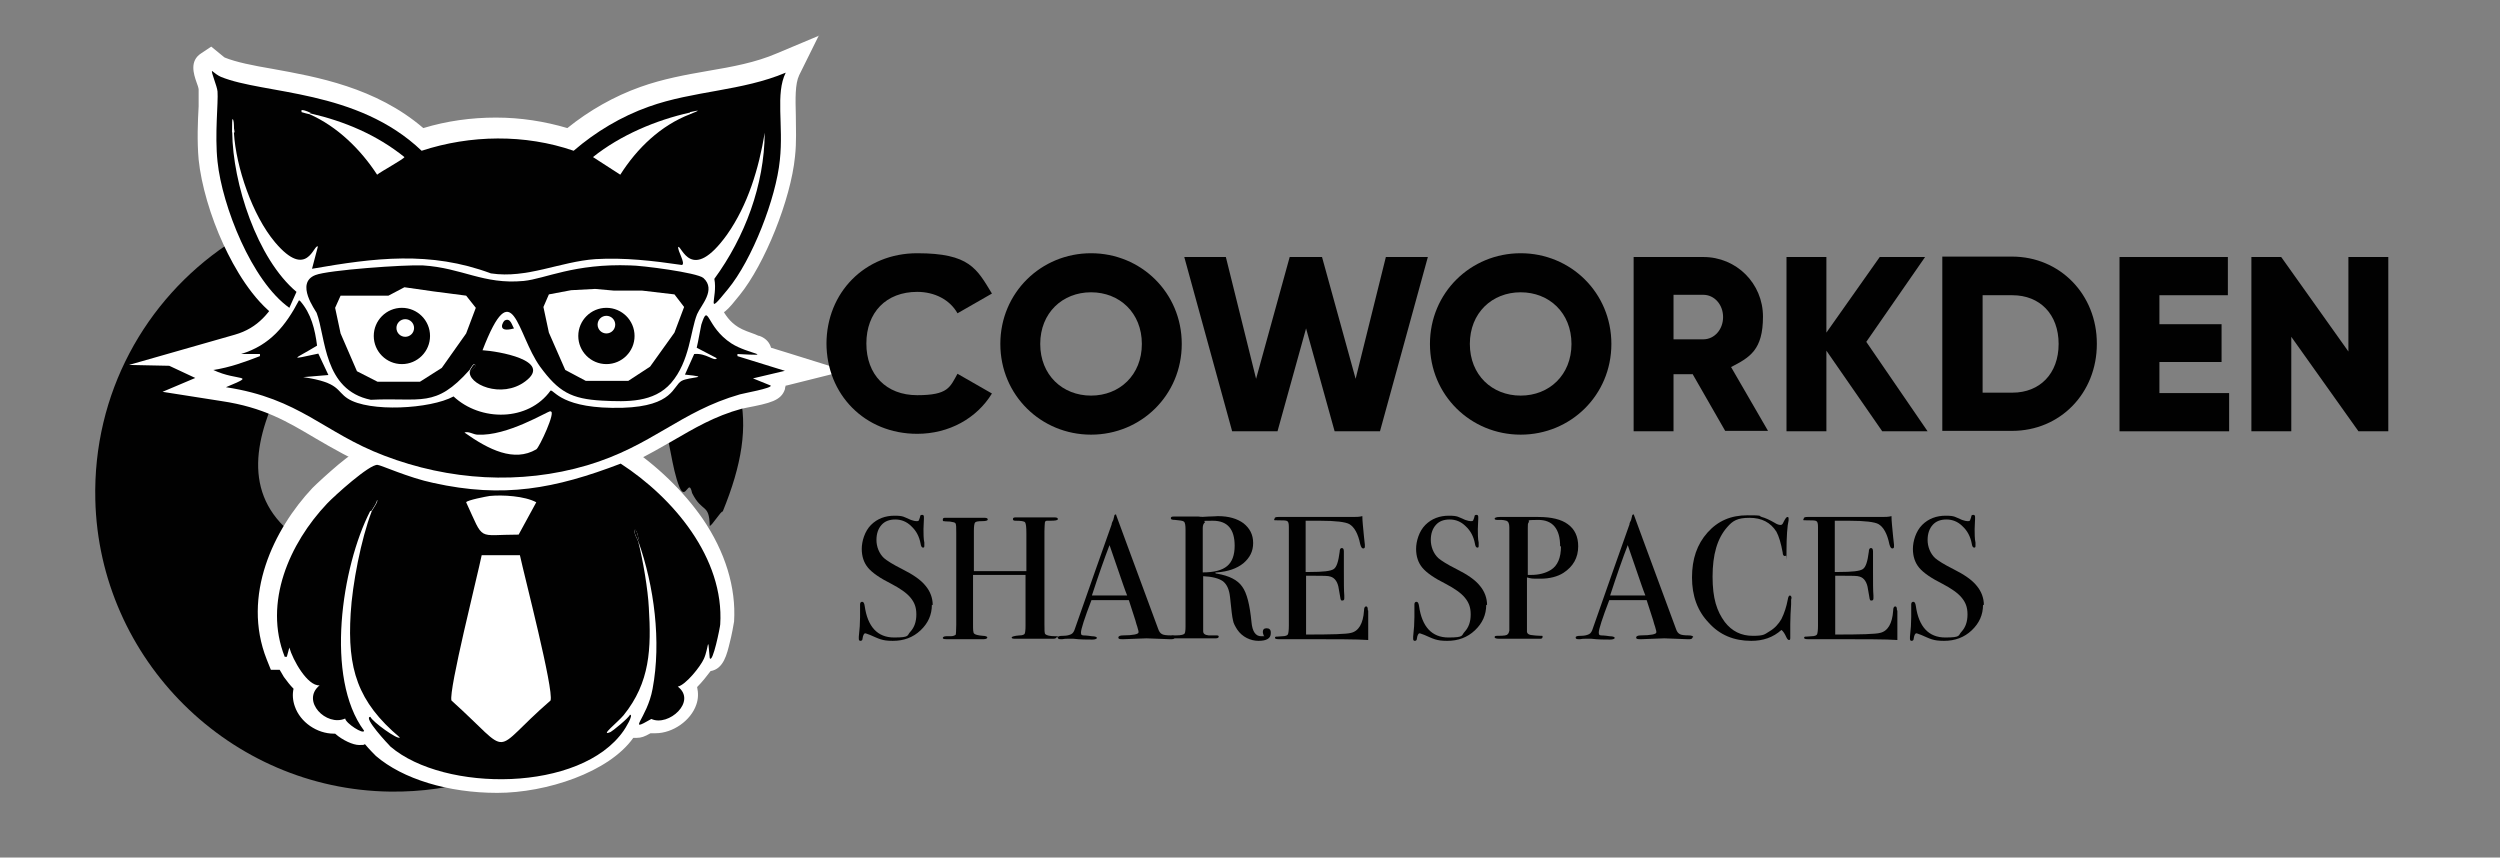 <?xml version="1.0" encoding="UTF-8"?> <svg xmlns="http://www.w3.org/2000/svg" version="1.1" viewBox="0 0 595.3 204.2"><rect x="0" y="0" width="595.3" height="204.2" fill="#808080" stroke="none"/><defs><style> .cls-1 { fill: #010101; } .cls-2 { fill: #fff; } </style></defs><!-- Generator: Adobe Illustrator 28.6.0, SVG Export Plug-In . SVG Version: 1.2.0 Build 709) --><g><g id="Layer_1"><path class="cls-1" d="M163.4,139.4c-.3-.1-.6-.4-.9-.6-1-.4-1.9-1.3-2.2-2.6-.5-1.8-.9-3.7-1.3-5.5-.3-.4-.6-.8-.8-1.3-2.1-5.5-5-10.7-8.2-15.6,1,3.3,1.9,6.6,2.6,10,1,4.8-4.9,7-7.6,3.2-3.9-5.3-4.7-11.4-4.8-17.6-1.1-4.3-1.9-8.6-1.9-13.1,0-.5,0-1,.2-1.4-.7-.4-1.5-.8-2.2-1.1-4.8-2.4-1.1-7.7,4.2-7.2,20.3,1.9,17.4,19.9,21.3,29.4,1.5,3.5,2.2-2.4,3,1.4,2.4,4.8,4.1,2.4,4.2,7.8.4.2,2.7-3.6,3.1-3.4,9.1-22.2,5.9-36.1-13.5-53.5-2.7-2.7-5.6-5.2-8.8-7.4-20.8-14.8-51.1-14.8-70.9,3.6-8.1,7.5-12.6,17.3-13.9,27.6,1.3-2.4,2.6-4.7,4.3-6.9,0,0,0,0,0,0,0,0,0,0,0,0,.2-.3.4-.6.6-.8,1.3-1.6,4-1.5,5.5-.3,1.6,1.2,1.9,3.1,1.3,4.8,1.8-.5,3.7.1,4.8,1.8,1.2,1.9,1.8,3.5,1.9,5.7.1,1.6-.6,2.8-1.6,3.4,1.5,3.6,2.3,7.5,3.3,11.2,1.2,4.2-4.3,7.1-7.2,3.8h-.7c-.3.1-.5.3-.8.4v.3c0,1.4-.5,2.5-1.3,3.1.9,1,1.9,2,3,2.7,4.6,2.7,4.1,6.4-1.1,7.7s-2.8-.3-3.8-.9c.5.8,1.1,1.7,1.7,2.5-31.7-17.1.6-51.9,16.4-75.6-2.6,0-23-4.8-25.2-3.3-4.3,1.8-8.3,4-12.1,6.6-19.4,13.1-31.9,35.4-31.3,60.7.9,38.1,32.1,69,70.2,69.5,15.1.2,29.1-4.3,40.7-12.1,3.8-2.6,7.3-5.5,10.5-8.7,8.7-6.8,16.3-16.1,21.8-26.5-.9-.4-1.8-.9-2.7-1.3Z"></path><g><g><path class="cls-2" d="M120.1,79.7c-1.9,0-2.8-1.1-3.1-2.2-.3-1.5.7-3.4,1.8-3.9.5-.2,1-.3,1.4-.3,2,0,2.8,1.8,3.1,2.6,0,.1.1.3.2.4l1.3,2.2-2.4.8c-.9.3-1.6.4-2.3.4Z"></path><path class="cls-2" d="M120.2,75.3c.9,0,1.2,1.4,1.6,2.1-.7.2-1.3.3-1.7.3-2,0-.8-2.1-.5-2.2.2-.1.4-.1.6-.1M120.2,71.3h0c-.8,0-1.5.2-2.3.5-2,1-3.4,3.8-2.9,6.1.4,1.7,1.9,3.8,5,3.8s1.8-.1,2.8-.5l5.2-1.5-2.9-4.4c0,0,0-.1,0-.2-1.1-2.5-2.7-3.8-4.9-3.8h0Z"></path></g><g><g><path class="cls-2" d="M118.6,186.7c-11.2,0-21.5-3.1-27.6-8.3,0,0-1.9-1.8-3.5-3.8-.4.5-1,.8-1.8.8-1.1,0-3.5-1.3-5-2.8-.4,0-.7,0-1.1,0-3.2,0-6.4-2.2-7.4-5.2-.5-1.4-.5-2.9,0-4.2-1.8-1.3-3.4-3.7-4.5-5.8h-2l-.5-1.3c-5.7-14.3,1.7-29.3,10.5-38.7,0,0,9.9-9.9,13.4-9.9h.2c.5,0,1,.2,3.1,1,2.6,1,6.8,2.6,10.5,3.4,5.3,1.2,10.1,1.7,14.9,1.7,8.6,0,16.9-1.8,28.6-6.2l.9-.4.8.6c19.2,12.5,25.3,28.9,24.6,40.1,0,.5-.5,2.9-.9,4.6-.8,3.4-1.4,5.4-3.4,5.4s-.2,0-.3,0c-1,1.6-2.7,3.8-4.4,5.2.6,1.2.7,2.7.2,4.1-1,3-4.5,5.5-7.8,5.5s-1.1,0-1.6-.2c-1.6.9-2.3,1.2-3,1.2s-1.1-.2-1.5-.6c-.2.4-.5.8-.8,1.2-5.4,7.8-16.9,12.4-30.9,12.4h0ZM84.9,166.9c.2.6.5,1.2.8,1.7,0,0,.1-.2.2-.2-.3-.5-.7-1-1-1.5Z"></path><path class="cls-2" d="M147.3,109.5c12.5,8.1,24.7,22.5,23.7,38.3,0,.5-1.5,8.2-2.3,8.2s-.1,0-.2-.2c-.2-2.4-.3-3.3-.4-3.3-.1,0-.3,2-1,3.5-.8,1.8-4.3,6.2-6.2,6.6,4,3.1-.6,8-4.5,8s-1.2-.1-1.8-.4c-1.6.9-2.5,1.4-2.8,1.4-.9,0,2.1-3.3,3.1-8.6,2.1-11.2.4-24.4-3.4-35.1-.3-.8-.3-2.1-1-2.7-.4,1,.6,2.1.8,3,1.1,4.2,2.3,11.4,2.5,15.6.6,9.7.3,17.8-6,25.6-1.2,1.5-4.7,4.2-3.9,4.2s.4,0,.8-.2c.3-.1,4.3-3.3,4.6-4.1,0,0,0,0,0,0,.9,0-1.3,3.4-1.5,3.8-5.5,7.9-17.4,11.6-29.2,11.6s-20.4-2.7-26.3-7.8c-.5-.5-6.7-7.1-4.8-7.1.4,1,5.8,5,6.8,5s.1,0,.2,0c-10.1-8.5-12.5-16.4-11.7-29.5.4-7,2.5-17.8,5-24.3,0-.2,1.7-2.5,1.3-2.7-.6,0-1.2,1.7-1.7,2.7-6.7,13.1-10.8,39.6-1.4,52.2,0,.2-.1.2-.3.2-1,0-4.1-2.2-4.2-3.1-.6.3-1.2.4-1.9.4-4.1,0-8.1-5.1-4.2-8.3,0,0-.1,0-.2,0-2.9,0-6.2-6.2-7-9l-.6,2.2h-.5c-5.1-12.9,1.1-27,10.1-36.5,1.6-1.7,9.9-9.3,12-9.3s0,0,0,0c.7,0,7.5,3.1,13.3,4.3,5.5,1.2,10.5,1.8,15.3,1.8,9.8,0,18.7-2.4,29.3-6.4M147.8,105l-1.9.7c-11.5,4.3-19.6,6.1-27.9,6.1s-9.3-.6-14.4-1.7c-3.6-.8-7.8-2.4-10.3-3.3-2.2-.8-2.8-1.1-3.7-1.1h-.1s-.2,0-.2,0c-1.8,0-3.7.8-8.7,4.9-2.5,2.1-5.2,4.6-6.2,5.6-9.2,9.8-16.9,25.6-10.9,40.8l1,2.5h2.1c.3.6.7,1.1,1,1.7.8,1.1,1.5,2,2.3,2.8-.3,1.3-.2,2.8.3,4.2,1.3,3.8,5.3,6.5,9.3,6.5s.2,0,.3,0c1.8,1.6,4.3,2.7,5.7,2.7s.9,0,1.4-.2c1,1.2,2.2,2.4,2.6,2.8,6.4,5.5,17.2,8.8,28.9,8.8s26.6-4.9,32.4-13.1c.3,0,.5,0,.8,0,1.1,0,1.9-.3,3.3-1.1.4,0,.8,0,1.2,0,4.1,0,8.4-3,9.7-6.8.5-1.4.5-2.8.2-4.2,1.2-1.2,2.3-2.6,3.2-3.8,3.1-.5,3.9-4,4.6-6.9.4-1.5.9-4.2,1-4.9.5-8.1-2.1-16.6-7.5-24.5-4.5-6.5-10.9-12.7-18-17.4l-1.7-1.1h0Z"></path></g><g><path class="cls-2" d="M84.2,122.9l1.5-2.9c.1-.2.2-.5.4-.8.6-1.4,1.3-2.8,2.9-3.1h.6c0,0,.6.2.6.2.5.3.9.7,1.1,1.3.3,1.1-.3,2.2-1.3,3.8,0,.1-.1.2-.2.3l-.4,1.2h-5.1Z"></path><path class="cls-2" d="M89.2,118.2c.4.2-1.2,2.5-1.3,2.7h-.5c.6-1.1,1.1-2.7,1.7-2.7M89.8,114l-1.2.2c-2.6.4-3.7,2.7-4.4,4.2-.1.2-.2.5-.3.7l-3,5.8h9.8l.9-2.3s0,0,0,0c1-1.6,2.1-3.3,1.5-5.4-.3-1.1-1.1-2-2.1-2.6l-1.1-.6h0Z"></path></g><g><path class="cls-2" d="M149.4,128.7c0,0-.1-.3-.2-.5-.4-.9-1-2.1-.5-3.6l1-2.9,2.2,2.1c1,.9,1.3,2.2,1.4,3,0,.2,0,.4.1.6l.4,1.2-3.6,3.6-.9-3.4Z"></path><path class="cls-2" d="M150.5,125.2c.7.7.7,2,1,2.7l-.2.2c-.2-.8-1.2-2-.8-3M148.7,118.2l-2,5.7c-.8,2.3.2,4.2.6,5.2,0,0,0,.2.1.3l1.7,6.7,5-5,.2-.2,1.8-1.8-.8-2.4c0-.1,0-.2,0-.3-.2-.9-.6-2.7-2-4l-4.5-4.1h0Z"></path></g><g><path class="cls-2" d="M118.7,177.9c-2.2,0-3.9-1.6-7.3-4.9-1.5-1.5-3.4-3.3-5.8-5.5l-.4-.4-.2-.6c-.5-1.8.8-8.3,5.6-28.9.7-3.1,1.3-5.5,1.5-6.7l.3-1.6,12.3.2.3,1.6c.2,1.1.8,3.5,1.6,6.6,5,20.3,6.3,27,5.7,28.9l-.2.5-.4.4c-2.9,2.5-4.9,4.5-6.5,6.1-2.8,2.8-4.4,4.3-6.5,4.3Z"></path><path class="cls-2" d="M114.1,131.4h9c1.1,5.1,8.1,32,7.3,34.6-7.5,6.5-9.6,9.9-11.8,9.9s-4.4-3.2-11.8-9.9c-.7-2.4,6.2-29.7,7.2-34.6M110.9,127.4l-.7,3.2c-.2,1.1-.8,3.5-1.5,6.6-5.8,24.5-6.2,27.9-5.6,29.9l.3,1.1.9.8c2.4,2.2,4.3,4,5.8,5.4,3.7,3.5,5.7,5.5,8.7,5.5s4.9-1.9,7.9-4.9c1.6-1.6,3.6-3.5,6.5-6l.9-.7.3-1.1c.7-2.3,0-6.9-5.7-30-.7-3-1.3-5.4-1.6-6.5l-.7-3.1h-3.2s-9-.2-9-.2h-3.3Z"></path></g><g><path class="cls-2" d="M116.9,128.5c-4.4,0-5.2-1.7-7.2-6.4-.3-.7-.7-1.6-1.1-2.5l-.4-.8.3-.8c.8-2.1,7.2-2.7,7.3-2.8.7,0,1.4,0,2.2,0,1.5,0,6.7.1,10,1.8l1.9.9-5.8,10.5h-1.9c-1.3,0-2.4,0-3.3,0-.7,0-1.3,0-1.8,0Z"></path><path class="cls-2" d="M118,117.2c3,0,6.8.4,9.1,1.6l-4.2,7.7c-.3,0-.5,0-.8,0-2.3,0-3.9,0-5.2,0-3.6,0-3.4-.9-6.6-7.7.2-.5,4.9-1.4,5.6-1.5.6,0,1.3,0,2,0M118,113.2c-.9,0-1.7,0-2.4,0-.8,0-2.6.4-3.6.7-2.3.6-4.5,1.1-5.4,3.3l-.6,1.6.7,1.5c.4.9.8,1.8,1.1,2.5,2.1,4.7,3.4,7.6,9.1,7.6s1.2,0,1.9,0c.9,0,2,0,3.3,0,.2,0,.5,0,.7,0h2.4s1.2-2.1,1.2-2.1l4.2-7.7,2-3.6-3.7-1.9c-3.7-1.8-9.2-2-10.9-2h0Z"></path></g></g><g><g><path class="cls-2" d="M67.2,74.1c-9.8-7-16.8-25.9-17.9-36.3-.4-4.2-.2-9,0-12.4,0-1.9.2-3.5,0-4.3,0-.4-.4-1.5-.6-2.2-.7-2-1.2-3.6.3-4.6l1.2-.8,1.1.9c.9.8,1.4,1,1.6,1.1,2.9,1.2,7.1,1.9,11.9,2.8,11.1,2,24.7,4.4,35.7,14.4,5.8-1.8,11.8-2.7,17.8-2.7s11.9.9,17.4,2.7c5.2-4.4,11.3-7.8,17.6-10.1,5.1-1.9,10.5-2.8,15.6-3.7,5.9-1.1,11.6-2.1,16.9-4.3l5-2.1-2.4,4.8c-1.3,2.6-1.2,6.3-1,10.5,0,2.9.2,6.2-.1,9.6-1,9.9-7,24.8-12.8,31.9-2.8,3.4-3.5,4.2-4.8,4.2h-.9s-.7-.7-.7-.7c-.7-.8-.6-1.8-.4-3,.1-1.1.3-2.5,0-3.9l-.2-.9.5-.7c.9-1.3,1.8-2.6,2.7-4-1.9,1.8-3.7,2.7-5.5,2.7s-.8,0-1.2-.1c-.2.5-.6.9-1.2,1.2l-.5.2h-.6c-5.1-.9-10.6-1.6-16.2-1.6s-2.7,0-4,.1c-3.2.2-6.3,1-9.6,1.8-3.9.9-7.9,1.9-12.1,1.9s-2.5,0-3.6-.3h-.2s-.2-.1-.2-.1c-6.2-2.3-12.7-3.4-19.8-3.4s-15.1,1.2-21.8,2.4l-3.1.5.7-2.7c-.2,0-.5,0-.8,0-1.8,0-3.5-.9-5.5-2.8,1.7,2.7,3.7,5.1,5.8,6.9l1.2,1-3.4,7.4-2-1.4Z"></path><path class="cls-2" d="M50,16.1c.6.5,1.4,1.1,2.1,1.4,10.2,4.2,32.4,2.9,47.8,17.6,5.9-1.9,12.1-2.9,18.3-2.9s12.1,1,17.9,2.9c5.2-4.5,11.4-8.2,17.9-10.5,10.6-3.8,22.2-3.7,32.6-8.1-2.5,5-.5,12.5-1.4,20.8-.9,9.1-6.6,23.8-12.4,30.8-2,2.5-2.9,3.4-3.2,3.4-.6,0,.6-3,0-6,7.3-10,11.9-22.3,12-34.8-1.4,8.5-4,17.2-9,24.3-3.3,4.6-5.7,6-7.4,6-2.6,0-3.6-3.2-4.1-3.2,0,0,0,0,0,0-.2.9,1.8,3.9.9,4.3-5.4-.8-10.9-1.5-16.5-1.5-1.4,0-2.8,0-4.1.1-7.4.5-14.3,3.7-21.6,3.7s-2.2,0-3.3-.2c-7-2.6-13.7-3.6-20.5-3.6-7.2,0-14.4,1.1-22.1,2.4l1.4-5.3s0,0-.1,0c-.6,0-1.6,3.2-4.1,3.2s-3.3-1-6-4.2c-5.4-6.4-9.3-17.9-9.8-26.1-.2-2.1-.3-3.2-.4-3.2s-.1,1.1-.1,3.2c.1,12.1,5.9,30.1,15.3,38l-1.7,3.8c-9-6.4-16-24.3-17.1-34.8-.7-6.5.2-14.1,0-16.7-.1-1.3-1.6-4.7-1.3-4.9M195,8.5l-10,4.2c-5.1,2.2-10.6,3.2-16.5,4.2-5.2.9-10.7,1.9-16,3.8-6.2,2.2-12.2,5.6-17.4,9.8-5.4-1.6-11.1-2.5-17-2.5s-11.7.8-17.3,2.5c-11.3-9.7-25.4-12.2-35.9-14.1-4.7-.8-8.7-1.6-11.4-2.7,0,0-.3-.2-1-.8l-2.2-1.8-2.4,1.6c-2.8,1.8-1.8,4.9-1.1,6.9.2.5.5,1.4.5,1.7,0,.7,0,2.4,0,4-.2,3.5-.4,8.3,0,12.7.6,5.9,2.8,13.5,5.9,20.2,2.6,5.6,6.9,13.2,12.8,17.4l3.9,2.8,2-4.4,1.7-3.8,1.3-2.8-.6-.5h.2c6.6-1.2,14.2-2.4,21.4-2.4,6.9,0,13,1.1,19.1,3.3h.4c0,.1.4.2.4.2,1.3.2,2.6.3,3.9.3,4.4,0,8.6-1,12.6-2,3.2-.8,6.2-1.5,9.3-1.7,1.2,0,2.5-.1,3.9-.1,5.4,0,10.8.7,15.9,1.5l1.1.2,1.1-.5c.4-.2.9-.5,1.3-.9.1,0,.2,0,.4,0s.2,0,.2,0l.3,1.3c.2,1,0,2.3,0,3.2-.2,1.4-.4,3,.9,4.5.8.9,1.9,1.4,3.1,1.4,2.3,0,3.5-1.4,6.3-4.9,6-7.4,12.2-22.8,13.2-33,.4-3.5.2-6.9.2-9.8-.1-4-.2-7.5.8-9.6l4.8-9.7h0Z"></path></g><g><g><path class="cls-2" d="M52.7,32.7v-2c0-3.4,0-3.9.6-4.6l.6-.6h.8c2,0,2.1,1.5,2.4,5l.2,2.1h-4.6Z"></path><path class="cls-2" d="M54.8,27.5c0,0,.2,1,.4,3.2h-.5c0-2.1,0-3.2.1-3.2M54.8,23.5h-1.7s-1.2,1.2-1.2,1.2c-1.3,1.3-1.3,2.6-1.2,6v4h8.8l-.3-4.3c0-1.1-.2-1.9-.2-2.5-.4-3.9-3-4.3-4.1-4.3h0Z"></path></g><g><path class="cls-2" d="M87.5,41.8c-4.1-6.3-9.5-11.2-15.3-13.6l-2.7-1.2,3.1-3.1,1.1.3c9.4,2.2,17,5.8,23.2,10.8l.7.6v.9c.2,1.5-.7,2-4.5,4.3-.9.5-2.3,1.4-2.6,1.6l-1.7,1.6-1.3-2Z"></path><path class="cls-2" d="M73.2,26.1c8.2,1.9,15.8,5.1,22.4,10.4,0,.4-5.7,3.5-6.5,4.2-3.9-6-9.5-11.5-16.1-14.4l.2-.2M72,21.7l-1.6,1.6-.2.2-4.2,4.1,5.4,2.3c5.4,2.3,10.5,6.9,14.4,12.9l2.6,3.9,3.4-3.1c.4-.3,1.5-1,2.3-1.4,4.1-2.4,5.8-3.4,5.6-6.1v-1.7c-.1,0-1.5-1.1-1.5-1.1-6.5-5.2-14.3-8.9-24-11.2l-2.2-.5h0Z"></path></g><g><path class="cls-2" d="M137.1,36.7l2.2-1.7c6.3-5.1,14.9-9,23.9-11l2.4-.5v4.3l-1.3.5c-7.6,3-12.7,9-15.6,13.6l-1.1,1.7-10.5-6.8Z"></path><path class="cls-2" d="M163.7,25.9v.5c-7,2.7-12.6,8.1-16.6,14.4l-6.5-4.2c6.5-5.2,15-8.8,23.1-10.6M167.7,20.9l-4.9,1.1c-9.4,2.1-18.2,6.1-24.8,11.4l-4.3,3.5,4.6,3,6.5,4.2,3.4,2.2,2.2-3.4c2.8-4.3,7.6-10,14.7-12.8l2.5-1v-8.2h0Z"></path></g><g><path class="cls-2" d="M72.4,28.2c0,0-.2,0-.3,0-.5,0-1.1-.2-1.5-.4l-1.4-.4v-3.8h1.9c0-.1.2-.1.2-.1,1.2,0,2.2.5,2.7.8l3.3.8-3.7,3.7-1.1-.5Z"></path><path class="cls-2" d="M71.2,25.4c.9,0,1.9.7,2.1.7l-.2.2c-.1,0-1.3-.3-1.9-.5v-.5s0,0,.1,0M71.2,21.4c-.1,0-.3,0-.4,0l-3.7.2v7.2l2.9.8c.6.2,1.2.3,1.7.4,0,0,0,0,.1,0l2.2.9,1.9-1.9.2-.2,5.1-5.1-6.5-1.5c-.7-.4-2-.9-3.4-.9h0Z"></path></g><g><path class="cls-2" d="M161.7,26.4v-2.1l1.6-.3c1.5-.3,1.9-.4,2.2-.4h1.7l.4,1.6c.3,1.7-.9,2.2-3,3l-2.7,1.1v-2.9Z"></path><path class="cls-2" d="M165.4,25.6c.3,0-.4.3-1.8.8v-.5c1-.2,1.6-.3,1.8-.3M165.4,21.6h0c-.5,0-1,0-2.6.4l-3.1.7v9.5l5.5-2.1h0c.6-.3,1.1-.4,1.4-.6.8-.3,3.4-1.7,2.8-4.7-.4-1.9-2-3.3-4-3.3h0Z"></path></g></g></g><g><g><path class="cls-2" d="M118.9,115.1c-9.7,0-19.3-1.8-28.6-5.4-5.7-2.2-10-4.7-14.2-7.2-6.5-3.8-12.6-7.4-23-9l-7-1.1,5.6-2.4c-.7-.2-1.4-.5-2.1-.9l-5.8-2.7s6.6-1.1,6.8-1.1l-6.6-.2,12.6-3.6c6.2-1.8,9.6-6,12.6-11.7l1.4-2.6,1.9,2.2c3.1,3.6,4,7.9,4.5,11.7l.2,1.3h0s3.4,7.3,3.4,7.3c.6.5,1.1.9,1.6,1.5.5.5.8.8,1.4,1.2,1.8,1.1,5.5,1.8,10,1.8s10.6-.9,13.2-2.4l1.3-.7,1.1,1c2.6,2.4,6.2,3.8,9.9,3.8s8-1.8,10.3-4.9l.4-.6.9-.2h.3c.9,0,1.5.5,2,.9,1.2,1,4,3.2,13.3,3.2s1.1,0,1.8,0c8.2-.2,9.9-2.5,11.1-4.2.4-.6.9-1.2,1.5-1.7l2.9-6.6v-.4c.3-.7.5-1.7.6-2.6.2-1.1.4-2.2.6-2.9.5-1.7,1.1-3.6,3-3.6s2.1,1.1,2.7,2.2c.8,1.3,2,3.2,4.5,4.8,1.4.9,3.3,1.5,4.5,1.9,1.3.4,2.8.9,2.6,2.7,0,0,0,0,0,0l12.1,3.8-9.1,2.2c.3.5.4,1.2.3,1.8-.4,1.4-1.5,1.8-7.7,3.1-.5.1-.9.2-1.1.2-6.8,1.9-11.8,4.9-17.1,8-5.5,3.2-11.2,6.5-19.3,8.9-6.7,2-13.8,3-21,3Z"></path><path class="cls-2" d="M70.8,70.9c2.6,3,3.5,6.7,4,10.6-3.3,2-5.3,2.9-4.5,2.9s2-.3,4.9-1l2.4,5.1-6,.5c8.8,1.3,7.8,3.3,10.6,5.1,2.3,1.5,6.6,2.1,11.1,2.1s11.1-1,14.1-2.6c3,2.8,7.2,4.3,11.2,4.3s9.1-1.8,11.9-5.7c0,0,0,0,0,0,.9,0,2.7,4.1,15.3,4.1s1.2,0,1.8,0c12.1-.4,11.9-5.2,14-6.4,1.8-1,7.5-.8.8-1.5l2.2-4.9c.2,0,.4,0,.6,0,2.1,0,3.6,1.3,4.4,1.3s.3,0,.4-.2l-4.8-2.5c.4-1.6.8-4.2,1.1-5.5.5-1.6.8-2.2,1.1-2.2.8,0,1.7,3.9,6.1,6.7,3,1.9,8,2.7,5.5,2.7s-2,0-4.1-.2v.5l11.3,3.5-7.6,1.8,4.2,1.7c.6.6-6.7,1.9-7.3,2.1-14.3,4.1-20.9,12.3-36.4,16.9-6.7,2-13.6,2.9-20.4,2.9s-18.9-1.8-27.9-5.2c-14.5-5.5-20-13.6-37.7-16.3,7.6-3.2,2.9-1.3-3-4.1,3.9-.6,7.5-1.9,11.1-3.3v-.5h-4.5c6.9-2.1,10.6-6.7,13.8-12.8M70.1,63.8l-2.8,5.2c-2.9,5.4-5.8,9.1-11.4,10.7l-25.2,7.2,9.6.2,6.2,2.9-7.8,3.3,14,2.2c10.1,1.5,15.7,4.9,22.3,8.8,4.3,2.5,8.7,5.1,14.5,7.4,9.5,3.6,19.4,5.5,29.3,5.5s14.6-1,21.6-3.1c8.3-2.5,14.1-5.9,19.7-9.1,5.2-3,10-5.9,16.6-7.7.2,0,.5-.1,1-.2,5.7-1.1,8.3-1.7,9.2-4.4,0-.3.1-.6.2-.9h.2c0,0,14-3.5,14-3.5l-13.8-4.3-3.9-1.2c-.3-1.1-1.1-2.2-2.7-2.8-.3,0-.6-.2-1.1-.4-1.1-.4-2.9-1-4-1.7-2.1-1.3-3.1-3-3.8-4.2-.7-1.2-1.9-3.1-4.4-3.1s-4.4,3.3-4.9,5c-.3.9-.5,2-.7,3.2-.2.9-.3,1.8-.5,2.4v.2c0,0-.4.7-.4.7l-2.2,4.9-.2.4c-.6.6-1.1,1.2-1.5,1.7-1,1.4-2.3,3.2-9.5,3.4-.6,0-1.2,0-1.7,0-8.6,0-11.1-2-12-2.8-.6-.5-1.7-1.3-3.3-1.3s-.7,0-1.1.1l-1.4.4-.8,1.2c-1.9,2.6-5,4.1-8.6,4.1s-6.3-1.2-8.5-3.2l-2.1-2-2.5,1.4c-2.3,1.2-7.3,2.1-12.2,2.1s-7.8-.8-8.9-1.5c-.4-.2-.6-.5-1-.9-.5-.5-.9-.9-1.4-1.4l-.8-1.6-2.3-4.8v-1.1c-.6-3.8-1.6-8.7-5.1-12.7l-3.8-4.4h0Z"></path></g><g><path class="cls-2" d="M119.6,104.5c-2.5,0-5-.5-7.5-1.5l-4.4-1.8,4.4-1.9c.4-.2.9-.3,1.3-.3.8,0,1.6.3,2.2.5.2,0,.5.2.6.2.2,0,.4,0,.6,0,4.8,0,10.9-3.3,13.9-4.8,1.5-.8,2-1,2.6-1.1h.1s.2,0,.2,0c1,0,1.8.6,2.1,1.5.2.6.7,2.3-5,5.8-3.6,2.3-7.2,3.4-10.9,3.4Z"></path><path class="cls-2" d="M133.4,95.8c1.1,0-3.3,3.2-4,3.7-3.2,2-6.5,3.1-9.9,3.1s-4.4-.4-6.7-1.4c.2,0,.3-.1.5-.1.9,0,1.9.6,2.6.7.2,0,.5,0,.7,0,7,0,15.8-5.8,16.7-6,0,0,0,0,0,0M133.4,91.8c-.2,0-.4,0-.6,0-.9.1-1.6.5-3.2,1.3-2.8,1.5-8.6,4.6-12.9,4.6s-.2,0-.2,0c0,0-.1,0-.2,0-.7-.2-1.7-.6-2.8-.6-.7,0-1.5.1-2.1.4l-8.8,3.8,8.9,3.6c2.7,1.1,5.5,1.7,8.2,1.7,4.1,0,8.1-1.2,12-3.7.5-.3,1.7-1.2,2.7-2,1.7-1.3,4-3.2,3.1-6.1-.5-1.8-2.1-3-4-3h0Z"></path></g></g><g><g><path class="cls-2" d="M147.1,96.8c-1.5,0-3,0-4.3-.1-7.3-.4-10.8-2-14.9-7.1-.4.7-1.1,1.4-2.1,2.2-2,1.5-4.5,2.3-7.2,2.3s-6.4-1.2-8-3.1c-4.8,4.6-8.4,5.5-13.9,5.5s-1.4,0-2.2,0c-.8,0-1.7,0-2.7,0-1.4,0-2.7,0-3.9,0h-.3s-.2,0-.2,0c-9.9-2-11.8-10.8-13.2-17.2-.4-1.7-.7-3.4-1.2-4.6,0,0,0-.1-.1-.2-.9-1.4-3.3-5.2-2.2-8.4.3-1,1.1-2.4,3.1-3.1,3.2-1.3,19.1-2.5,25-2.5s1.1,0,1.5,0c4.2.3,7.6,1.2,10.8,2,3.3.9,6.5,1.8,10.3,1.8s1.8,0,2.6-.1c1.4-.1,3.1-.6,5.1-1.1,4.2-1.1,9.9-2.6,17.9-2.6s1.7,0,2.6,0c.2,0,16.2,1.3,18.7,3.5,3.7,3.3,1.2,7.3-.2,9.4-.3.5-.7,1.1-.8,1.4-.4,1.1-.8,2.6-1.2,4.3-.9,3.9-2,8.8-5.3,12.7-3.8,4.5-9.3,5.1-13.7,5.1ZM117.3,80.9c1.8.3,4.2.7,6.4,1.5-.4-.8-.7-1.5-1-2.2-.7-1.6-1.7-3.9-2.4-4.6-.4.4-1.4,1.6-3,5.3Z"></path><path class="cls-2" d="M147.1,62.4c.8,0,1.7,0,2.5,0,2.6,0,15.9,1.7,17.4,3,3.1,2.8-.6,6.5-1.5,8.6-1.6,3.9-1.7,11.2-6.2,16.4-3.1,3.6-7.6,4.4-12.2,4.4s-2.8,0-4.2-.1c-7.4-.4-10.4-2.1-14.8-8.1-3.6-5-5.2-13-7.9-13s-3.2,2.4-5.8,9.2c3.5.2,16.9,2.4,10.2,7.4-1.9,1.4-4,1.9-6,1.9-4.1,0-7.7-2.4-7.2-4.5,0,0,1.2-1.2,1.1-1.3,0-.3-.1-.4-.2-.4-.4,0-1.1,1.4-1.1,1.4-5.7,6.4-9,7-14.6,7s-3,0-4.9,0c-1.2,0-2.6,0-4,0-11.3-2.3-10.7-14.9-12.9-20.7-.2-.5-5.2-7.1-.3-9,2.7-1.1,18.3-2.3,24.2-2.3s1,0,1.4,0c8.4.5,13.3,3.8,21.2,3.8s1.8,0,2.8-.1c4.7-.5,11.1-3.7,22.9-3.7M147.1,58.4c-8.3,0-14.2,1.5-18.5,2.7-1.9.5-3.6.9-4.8,1.1-.8,0-1.6.1-2.5.1-3.6,0-6.4-.8-9.8-1.7-3.2-.9-6.7-1.8-11.2-2.1-.4,0-1,0-1.6,0-4.8,0-21.8,1.1-25.7,2.6-2.1.8-3.6,2.4-4.3,4.4-1.3,4.1,1.4,8.4,2.4,10.1,0,0,0,0,0,0,.4,1.1.7,2.5,1,4.1,1.4,6.6,3.6,16.5,14.7,18.8h.5c0,.1.5,0,.5,0,1.2,0,2.5,0,3.9,0,.9,0,1.8,0,2.7,0,.8,0,1.5,0,2.2,0,5.5,0,9.4-.8,14-4.8,2.1,1.5,5,2.4,8,2.4s6-.9,8.4-2.7c.3-.2.6-.5.9-.7,3.9,4.2,7.9,5.7,14.8,6.1,1.3,0,2.9.1,4.4.1,4.4,0,10.8-.6,15.2-5.8,3.7-4.3,4.8-9.4,5.8-13.6.4-1.6.7-3,1.1-4,0-.2.4-.7.6-1.1,1.3-2.1,4.7-7.6-.2-12-1-.9-2.5-1.8-10.4-2.9-4-.6-8.1-1-9.6-1.1-.9,0-1.8,0-2.7,0h0Z"></path></g><g><g><path class="cls-2" d="M108.5,87.4l1.1-1.3c.5-.9,1.3-2.2,2.7-2.2s2,.7,2.2,2.2c.1,1-.4,1.6-1.2,2.4,0,0,0,0-.1.1l-.7,3-4.1-4.1Z"></path><path class="cls-2" d="M112.4,85.9c.1,0,.2.1.2.4,0,0-1.1,1.2-1.1,1.3l-.2-.2c0,0,.8-1.4,1.1-1.4M112.4,81.9h0c-2.5,0-3.7,2-4.4,3.1l-2.3,2.5,2.7,2.7.2.2,5,5,1.4-5.9c.8-.9,1.7-2,1.5-3.7-.3-2.7-2.4-3.9-4.2-3.9h0Z"></path></g><g><path class="cls-2" d="M144.9,93.8c-1.8,0-3.4,0-4.4-.2-5.6-.4-10.9-1.4-13.1-8.8-.2-.8-.6-2,.1-2.9l.6-.8h1.1c.7,0,1.2.3,1.8.8,0,0,0-.2,0-.3.3-2.1,1.8-2.9,3-2.9s3.1,1.2,4.7,2.5c0,0,0,0,.1,0,0,0,0,0,0,0,.5,0,.9.1,1.2.3,2.8,1.8,3,3.2,2.3,5.8,0,0,0,0,0,0,2,0,3.4-.5,4.7-1.3,1.4-.9,1.9-1.8,2.5-3.1,1.4-2.7,3-4.9,8.6-6.2.3-.7.7-2.2.4-3.7-.2-1.3-.8-2.2-1.7-2.8-1.5-1-6.5-2-12.1-2s-13.7,1.4-14.5,5.3c-.2,4.2-.4,6.9-2.7,6.9h-.9l-.7-.7c-1.5-1.6-.8-7.7-.8-7.8,1.1-8.8,13.1-9.2,17.6-9.4.5,0,1.1,0,1.7,0,2.8,0,12.1.2,15.8,2.9,5.6,4,2.3,16.2-.4,20.5l-.4.7-.7.2c-.2,0-.5.2-.9.4,0,.1.1.3.2.4.6,1.6-.9,2.8-2,3.7-2,1.6-5.8,2.4-11.2,2.4ZM134.5,85.9h0Z"></path><path class="cls-2" d="M144.5,64.7c4.4,0,11.9.6,14.7,2.5,4.3,3.1,1.5,13.9-.9,17.8-1,.3-9,4-8,4.6,2.7-.7,4.8-1.3,5.6-1.3s.4.4-1,1.6c-2,1.6-6.3,2-10,2s-3.1,0-4.2-.2c-5.6-.4-9.5-1.4-11.3-7.4-.3-.9-.3-1.2-.1-1.2.5,0,3.4,4.7,4.9,4.7s0,0,.1,0c2.1-.3-1.6-3.6-1.3-5.8.1-.8.5-1.2,1-1.2,1.3,0,3.4,2.2,4.1,2.7,0,0,0,0,.1,0,.2,0,.4,0,.6,0s.1,0,.1,0c2.8,1.8,1.5,2.1.9,6.2.5,0,1,0,1.5,0,2.4,0,4.7-.3,6.8-1.6,4.8-3.1,1.8-7.2,11.2-9.1,1.2-.7,2.9-7.3-1.4-10-2.1-1.4-7.5-2.4-13.2-2.4-7.6,0-15.6,1.8-16.5,7-.2,3.8-.5,5.1-.8,5.1-.4,0-.7-3.4-.4-6.3.8-6.7,10.2-7.4,15.7-7.7.5,0,1,0,1.6,0M144.5,60.7h0c-.6,0-1.2,0-1.7,0-4.5.2-18.2.7-19.5,11.2-.1,1.2-.7,7.1,1.3,9.4.2.2.5.5.7.6-.4,1.4,0,2.7.2,3.5,2.6,8.7,9,9.8,14.9,10.3,1,0,2.7.2,4.5.2,6,0,10.1-.9,12.5-2.9,1-.8,2.8-2.2,2.9-4.3l.7-.2.8-1.3c2.8-4.5,6.9-18.1-.1-23.2-4.1-3-13.3-3.3-17-3.3h0ZM132.4,74c.5-1.8,5.2-3.5,12.5-3.5,5.9,0,10.1,1.1,11,1.7,1,.6,1,2.2.8,3.2-5.5,1.5-7.3,4.1-8.8,6.9-.6,1.1-.9,1.7-1.8,2.3-.4.2-.8.4-1.3.6,0-1.9-1-3.5-3.6-5.1-.5-.3-1-.5-1.6-.6-1.7-1.4-3.5-2.7-5.6-2.7s-1.2.1-1.8.4c0-.9.2-1.9.2-3.1h0Z"></path></g><g><path class="cls-2" d="M145.6,78.1c2.6,0,3.8-2.1,3.8-4s-.3-1.9-.9-2.6c-.6-.7-1.6-1.1-2.8-1.1v-4c3,0,4.8,1.3,5.8,2.4,1.2,1.4,1.9,3.2,1.9,5.2,0,3.9-2.7,8-7.8,8v-4Z"></path><path class="cls-2" d="M145.7,68.5c3.9,0,5.7,2.8,5.7,5.7,0-2.9-1.8-5.7-5.7-5.7M151.4,74.1c0,3-2,6-5.8,6,3.8,0,5.8-3,5.8-6M145.7,64.5v8c.5,0,1.7,0,1.7,1.7h4s-4,0-4,0c0,.6-.2,1.1-.5,1.5-.2.2-.5.5-1.3.5v8c2.9,0,5.5-1.2,7.3-3.3,1.6-1.8,2.4-4.2,2.4-6.7h0s0,0,0,0c0-4.8-3.3-9.7-9.7-9.7h0Z"></path></g><g><path class="cls-2" d="M139.5,83.2c-1.4,0-2.5-.9-2.8-2.2-.3-1-.2-2.9,1.2-3.6.6-.3,1.1-.5,1.7-.5,1.6,0,2.9,1.2,3.1,2.9.2,1.6-.9,3-2.5,3.4-.2,0-.4,0-.6,0Z"></path><path class="cls-2" d="M139.6,78.9c1.2,0,1.6,2,.2,2.3,0,0-.2,0-.3,0-1.2,0-1-1.9-.6-2.1.3-.1.5-.2.7-.2M139.6,74.9h0c-.9,0-1.8.2-2.7.7-2.1,1.2-2.7,3.8-2.2,5.9.6,2.2,2.5,3.7,4.7,3.7s.7,0,1,0c2.7-.5,4.4-2.8,4.1-5.5-.3-2.7-2.4-4.7-5.1-4.7h0Z"></path></g><g><path class="cls-2" d="M83,89.6c-.7,0-1.9,0-3.6-4.2l-1-2.4,2.6-.4c.2,0,.4,0,.5,0,.7,0,1.3.2,1.7.6h.1c0,0,.1.3.1.3.1.2.2.4.3.6,1.4,2.5,1.6,3.5,1,4.5l-.6,1h-1.2Z"></path><path class="cls-2" d="M81.5,84.6c.5,0,.4.2.4.2,1,1.9,1.3,2.7,1.1,2.7s-1-1.1-1.8-3c.1,0,.2,0,.3,0M81.5,80.6c-.3,0-.5,0-.8,0l-5.2.7,2,4.8c1.6,3.9,3.2,5.4,5.5,5.4h2.3l1.2-2c1.3-2.1.2-4.4-.9-6.3-.1-.3-.3-.6-.5-.9l-.4-.7-.5-.2c-.7-.5-1.7-.9-2.7-.9h0Z"></path></g><g><g><path class="cls-2" d="M94.2,93.8c-6.2,0-10.3-1.6-12.1-4.6l-.7-1.2.7-.9c-.4-.2-.7-.3-.9-.4h-.1s-1.1.1-1.1.1l-.6-1.4c-1.3-3-4.5-15.6,0-19.4,2.8-2.4,10.5-3.3,16.3-3.3s15.1.5,18.2,5.2c4,6.2-.9,19.7-6,24l-.4.3h-.5c-3.3.8-8.2,1.6-12.8,1.6Z"></path><path class="cls-2" d="M95.7,64.7c7.2,0,14.5,1.3,16.5,4.3,3.3,5.1-1,17.5-5.6,21.4-2.9.6-7.8,1.5-12.4,1.5s-8.7-.9-10.4-3.7c0,0,.2,0,.3,0,1.3,0,5.8,1.3,6.9,1.3s.3-.1-.2-.5c-.4-.3-7.9-3.8-8.8-4.1,0,0,0-.2-.4-.2s-.2,0-.3,0c-1.5-3.6-3.7-14.4-.6-17.1,2-1.7,8.4-2.8,15-2.8M95.7,60.7c-3.1,0-13.6.3-17.6,3.7-2.5,2.1-3.4,6-2.8,11.7.4,4,1.5,8,2.3,10l1.2,2.8h.8c0-.1.8,1.2.8,1.2,2.2,3.7,6.9,5.6,13.8,5.6s9.8-.9,13.2-1.6l1-.2.8-.6c5.8-4.9,11.1-19.3,6.4-26.6-3.4-5.3-13.9-6.1-19.8-6.1h0Z"></path></g><g><g><path class="cls-2" d="M99.8,91.6c-2,0-4.1-.4-6.1-1.2-3-1.2-4.4-2.9-5.7-4.4-1.6-1.9-3.1-3.7-8.2-5.3l-1-.3-.3-1.1c-1.2-4.4-1-7.7.7-10.1,2.4-3.5,7.3-4.3,12.2-4.7,1.8-.1,3.4-.2,4.9-.2,13.9,0,17.4,5.2,17.9,9.6.6,4.8-.8,9.5-3.7,12.9-2.7,3.1-6.5,4.8-10.6,4.8Z"></path><path class="cls-2" d="M96.2,66.4c6.7,0,15.1,1.2,15.9,7.8,1,8.6-4.8,15.4-12.4,15.4s-3.5-.3-5.4-1.1c-6-2.4-4.2-6.7-14.1-9.7-2.7-9.6,2.8-11.6,11.1-12.2,1.3-.1,3-.2,4.8-.2M96.2,62.4h0c-1.6,0-3.3,0-5.1.2-5.4.4-10.7,1.3-13.7,5.5-2.1,3-2.4,6.8-1,11.8l.6,2.1,2.1.6c4.6,1.4,5.8,2.9,7.3,4.6,1.3,1.6,3,3.6,6.4,5,2.3.9,4.6,1.4,6.9,1.4,4.7,0,9-1.9,12.1-5.4,3.3-3.8,4.9-9,4.2-14.4-.6-5.2-4.6-11.4-19.9-11.4h0Z"></path></g><g><path class="cls-2" d="M104,78.1c2.6,0,3.8-2,3.8-3.9,0-1-.3-1.9-.9-2.6-.7-.7-1.6-1.1-2.9-1.1v-4c3,0,4.8,1.3,5.8,2.4,1.2,1.4,1.9,3.3,1.9,5.2,0,3.8-2.7,7.9-7.8,7.9v-4Z"></path><path class="cls-2" d="M104,68.5c3.9,0,5.8,2.8,5.8,5.7,0-2.9-1.9-5.7-5.8-5.7M109.8,74.2c0,2.9-2,5.9-5.8,5.9,3.8,0,5.8-3,5.8-5.9M104,64.5v8c.6,0,1.1.1,1.4.4.2.3.4.7.4,1.2h4s-4,0-4,0c0,.6-.2,1.9-1.8,1.9v8c4.7,0,9.8-3.5,9.8-9.9h0s0,0,0,0c0-2.5-.9-4.8-2.4-6.6-1.8-2-4.4-3.1-7.3-3.1h0Z"></path></g><g><path class="cls-2" d="M95.7,89.7c-.4,0-.9,0-1.3-.2-2.7-1-5.1-5.4-5-8.1,0-1.6,1-2.8,2.5-3.1.2,0,.5,0,.7,0,1.8,0,3.1,1.4,4.2,2.3,0,0,.2.2.3.3.9.1,2.7.6,3.6,2.3.6,1.2.5,2.6-.3,3.8-1,1.6-2.9,2.7-4.7,2.7Z"></path><path class="cls-2" d="M92.6,80.2c1.3,0,2.8,2,3.6,2.5.1,0,2,0,2.6,1.3.9,1.7-1.5,3.6-3.2,3.6s-.4,0-.6,0c-2.4-.8-5.1-6.8-2.7-7.3,0,0,.2,0,.3,0M92.6,76.2h0c-.4,0-.8,0-1.1.1-2.3.5-3.9,2.4-4,4.9-.2,3.5,2.6,8.8,6.3,10.1.6.2,1.3.3,1.9.3,2.5,0,5-1.4,6.4-3.6,1.1-1.8,1.3-3.9.4-5.8-.8-1.7-2.3-2.8-4.4-3.2-1.1-1.1-2.9-2.8-5.4-2.8h0Z"></path></g><g><path class="cls-2" d="M98,83c-1.5,0-2.7-1.1-2.9-2.6-.2-1.5.5-2.9,1.9-3.4.4-.1.8-.2,1.1-.2,1.5,0,2.8,1.1,2.9,2.7.2,1.6-.8,3.1-2.3,3.4-.2,0-.5,0-.7,0Z"></path><path class="cls-2" d="M98.1,78.8c1.2,0,1.2,1.9.2,2.1,0,0-.2,0-.3,0-1.1,0-1.3-1.8-.4-2.1.2,0,.3,0,.5,0M98.1,74.8h0c-.6,0-1.2.1-1.8.3-2.3.8-3.6,3.1-3.2,5.6.4,2.5,2.5,4.3,4.9,4.3s.8,0,1.1-.1c2.5-.6,4.1-3,3.8-5.6-.3-2.6-2.4-4.5-4.9-4.5h0Z"></path></g></g></g></g></g></g><g><path class="cls-1" d="M196.8,81.9c0-12.2,9.1-21.6,21.6-21.6s14.2,3.7,17.8,9.6l-8.2,4.7c-1.8-3.2-5.4-5.1-9.6-5.1-7.4,0-12.1,4.9-12.1,12.3s4.7,12.3,12.1,12.3,7.8-1.9,9.6-5.1l8.2,4.7c-3.6,5.9-10.2,9.6-17.8,9.6-12.5,0-21.6-9.4-21.6-21.6Z"></path><path class="cls-1" d="M238.2,81.9c0-12.2,9.7-21.6,21.6-21.6s21.6,9.4,21.6,21.6-9.7,21.6-21.6,21.6-21.6-9.4-21.6-21.6ZM271.9,81.9c0-7.4-5.3-12.3-12.1-12.3s-12.1,4.9-12.1,12.3,5.3,12.3,12.1,12.3,12.1-4.9,12.1-12.3Z"></path><path class="cls-1" d="M281.9,61.2h10l7.2,29,8-29h7.7l8,29,7.2-29h10l-11.4,41.5h-10.8l-6.8-24.5-6.8,24.5h-10.8l-11.4-41.5Z"></path><path class="cls-1" d="M340.5,81.9c0-12.2,9.7-21.6,21.6-21.6s21.6,9.4,21.6,21.6-9.7,21.6-21.6,21.6-21.6-9.4-21.6-21.6ZM374.2,81.9c0-7.4-5.3-12.3-12.1-12.3s-12.1,4.9-12.1,12.3,5.3,12.3,12.1,12.3,12.1-4.9,12.1-12.3Z"></path><path class="cls-1" d="M403,89.1h-4.5v13.6h-9.5v-41.5h16.6c7.9,0,14.2,6.3,14.2,14.2s-3.1,9.7-7.6,12l8.8,15.2h-10.2l-7.8-13.6ZM398.5,80.8h7.1c2.6,0,4.7-2.3,4.7-5.3s-2.1-5.3-4.7-5.3h-7.1v10.7Z"></path><path class="cls-1" d="M448.2,102.7l-13.3-19.2v19.2h-9.5v-41.5h9.5v18l12.7-18h10.8l-14,20.2,14.6,21.3h-10.8Z"></path><path class="cls-1" d="M499.3,81.9c0,11.7-8.7,20.7-20.2,20.7h-16.6v-41.5h16.6c11.4,0,20.2,9,20.2,20.7ZM490.2,81.9c0-7.1-4.5-11.6-11-11.6h-7.1v23.2h7.1c6.5,0,11-4.5,11-11.6Z"></path><path class="cls-1" d="M530.8,93.6v9.1h-26.1v-41.5h25.8v9.1h-16.3v6.9h14.8v9h-14.8v7.4h16.6Z"></path><path class="cls-1" d="M568.7,61.2v41.5h-7.1l-16-22.5v22.5h-9.5v-41.5h7.1l16,22.5v-22.5h9.5Z"></path></g><g><path class="cls-1" d="M221.9,144c0,2.4-.9,4.4-2.7,6.1-1.8,1.7-4,2.5-6.6,2.5s-3.3-.5-5.4-1.4c-.6-.2-1-.4-1.2-.4s-.5.4-.6,1.2c0,.4-.2.6-.5.6s-.4-.2-.4-.5,0-.4,0-.5c.2-1.7.3-3.3.3-4.7s0-1.1,0-2.3c0-.2,0-.4,0-.7,0-.4.2-.6.5-.6s.5.3.6,1c.7,5,3.1,7.5,7,7.5s3-.5,3.9-1.4c.9-1,1.4-2.3,1.4-4.1s-.5-2.9-1.4-4c-.9-1.1-2.5-2.2-4.6-3.3-2.6-1.3-4.5-2.6-5.5-3.8-1-1.2-1.5-2.7-1.5-4.5s.7-4.2,2.2-5.7c1.5-1.5,3.4-2.2,5.6-2.2s2.2.3,3.9,1c.6.2,1,.3,1.3.3s.5,0,.6-.2c0-.1.2-.4.3-.9,0-.3.2-.4.5-.4s.4.2.4.5,0,.4,0,.5c0,.7-.1,1.5-.1,2.4s0,2.4.2,3.2v.7c0,.3,0,.5-.3.5s-.5-.3-.6-1c-.3-1.6-1-3-2.2-4.1-1.1-1.1-2.4-1.6-3.8-1.6s-2.5.4-3.3,1.3c-.8.9-1.2,2.1-1.2,3.6s.6,3.2,1.8,4.3c.7.6,2.1,1.5,4.3,2.6,2.6,1.3,4.5,2.6,5.6,4,1.1,1.3,1.7,2.9,1.7,4.6Z"></path><path class="cls-1" d="M251.6,151.7c0,.2-.3.4-.8.4h-9.1c-.6,0-.8-.1-.8-.3s.6-.4,1.9-.5c.7,0,1.1-.2,1.2-.4.1-.2.2-.8.2-1.9v-12.1h-12.5v11.8c0,1.2,0,2,.3,2.2.2.2.8.4,2,.5.7,0,1.1.2,1.1.4s-.3.4-.8.4h-9c-.6,0-.8-.1-.8-.3s.3-.4.8-.4c.4,0,.7,0,1.1,0,.6,0,1-.2,1.2-.4,0-.1.1-.9.1-2.3v-22c0-1.2,0-2-.2-2.2-.1-.2-.6-.3-1.3-.4-.9,0-1.4-.1-1.5-.1-.2,0-.2-.1-.2-.4s.2-.4.5-.4.3,0,.7,0c.7,0,2.3,0,4.9,0s2.4,0,3,0c.2,0,.4,0,.8,0,.5,0,.8.1.8.4s-.5.4-1.4.4-1.4.1-1.6.3c-.2.2-.3.9-.3,2v9.6h12.5v-9c0-1.5-.1-2.3-.3-2.6-.2-.3-1-.4-2.3-.4-.4,0-.6-.1-.6-.4s.2-.4.7-.4h9.1c.6,0,.9.1.9.4s-.6.4-1.8.4c-.4,0-.6,0-.8,0-.3,0-.5.2-.5.5,0,.2-.1.9-.1,2v22.2c0,1.3,0,2.1.2,2.3.3.3,1.1.5,2.4.5.4,0,.7,0,.7.3Z"></path><path class="cls-1" d="M279.7,151.8c0,.2-.2.4-.6.4s-.5,0-.8,0l-5.3-.2-5.3.2c-.2,0-.4,0-.6,0-.6,0-.8-.1-.8-.4s.4-.5,1.1-.5c2.4,0,3.7-.3,3.7-.7s0-.1,0-.3l-.3-1.1-.2-.6c-.2-.9-.9-2.8-1.8-5.7h-8.9c-1.7,4.4-2.5,7-2.5,7.7s.2.6.5.7c0,0,.8,0,2.1.2.8,0,1.2.2,1.2.4s-.4.4-1.1.4c-1.3,0-2.8,0-4.5-.2-.4,0-.8,0-1.3,0s-.9,0-1.3.1c-.2,0-.4,0-.5,0-.4,0-.6-.1-.6-.4s.4-.4,1.3-.4c.9,0,1.5-.2,1.9-.4.4-.2.7-.7.9-1.4,3.6-10.3,6.5-18.5,8.7-24.7,0-.3.2-.7.4-1.1l.2-.8c0-.3.2-.5.3-.5s.2,0,.2.2c.4,1.1,1.2,3.3,2.5,6.8,1,2.7,3.5,9.5,7.5,20.3.2.6.5,1,.9,1.2.3.2,1.1.3,2.1.3.7,0,1.1.2,1.1.4ZM268.4,141.8c-.5-1.2-1.2-3.3-2.2-6.2l-2-5.8c-1.2,3.1-2.6,7.1-4.2,12h8.5Z"></path><path class="cls-1" d="M302.6,150.8c0,1.2-1,1.8-2.9,1.8s-3.9-.9-5.1-2.7c-.5-.8-.9-1.5-1-2.2-.2-.7-.4-2.6-.7-5.5-.2-1.8-.7-3-1.7-3.8-1-.7-2.6-1.1-4.7-1.2v13.1c0,.6.4.9,1.3,1,.2,0,.9,0,1.9,0,.4,0,.5.1.5.3s-.2.4-.7.4h-9.8c-.6,0-.9-.1-.9-.4s.4-.3,1.2-.3c1.3,0,2-.2,2.1-.5.1-.1.2-.7.2-1.6v-23c0-1.1-.1-1.8-.4-2-.2-.2-1-.3-2.1-.4-.7,0-1-.1-1-.4s.2-.4.7-.4.2,0,.4,0h5.5c.6.1,1.3.1,2.3,0,1.1,0,1.9-.1,2.3-.1,2.6,0,4.6.6,6.1,1.7,1.5,1.2,2.3,2.7,2.3,4.7s-.8,3.5-2.3,4.8c-1.6,1.3-3.7,2-6.3,2.2-.2,0-.4,0-.4.1,0,.1.1.2.4.2,2.9.5,4.9,1.5,6,3.1,1.1,1.5,1.8,4.3,2.2,8.4.2,2.3,1,3.4,2.3,3.4s.6,0,.6-.2,0,0,0,0c-.1-.3-.2-.6-.2-.8,0-.6.3-.9.9-.9s1,.3,1,1ZM294,130c0-4-1.7-6-5.2-6s-1.5.1-1.9.4c-.3.2-.5.7-.5,1.3v10.6c2.7,0,4.6-.5,5.8-1.5,1.2-1,1.8-2.6,1.8-4.9Z"></path><path class="cls-1" d="M325.8,145.4c0,.1,0,.8,0,2,0,1.2,0,2.4,0,3.6v1.4c-2.7-.2-8.1-.2-16.2-.2h-5.2c-.5,0-.8-.1-.8-.3s0-.2.2-.3c0,0,.6,0,1.6-.1.7,0,1.2-.2,1.3-.5s.2-.9.2-2v-23.5c0-.8-.1-1.3-.4-1.4-.2-.2-1-.2-2.3-.2s-.7-.1-.7-.4.3-.4.9-.4h17.7c.8,0,1.6,0,2.3-.2,0,1.2.2,2.8.4,5l.2,1.8c0,.1,0,.3,0,.5s-.1.4-.4.4-.5-.3-.7-1c-.5-2.5-1.4-4.1-2.6-4.8-.9-.5-3.2-.8-7-.8h-3.4v12.2h1c3.1,0,5-.2,5.7-.7.7-.5,1.1-1.8,1.4-4.1,0-.6.2-.9.5-.9s.5.2.5.8,0,1.2,0,2.2c0,1,0,1.7,0,2.2,0,3,0,5,.1,6.1,0,.3,0,.5,0,.7,0,.4-.2.5-.5.5s-.3-.1-.4-.4c0-.2-.2-1-.4-2.3-.2-1.6-.9-2.7-2-3-.5-.2-1.8-.2-3.9-.2h-1.9v14c6.1,0,9.7-.1,10.7-.4,1.8-.4,2.9-2.2,3.1-5.3,0-.7.2-1,.5-1s.4.3.4.9Z"></path><path class="cls-1" d="M353.9,144c0,2.4-.9,4.4-2.7,6.1-1.8,1.7-4,2.5-6.6,2.5s-3.3-.5-5.4-1.4c-.6-.2-1-.4-1.2-.4s-.5.4-.6,1.2c0,.4-.2.6-.5.6s-.4-.2-.4-.5,0-.4,0-.5c.2-1.7.3-3.3.3-4.7s0-1.1,0-2.3c0-.2,0-.4,0-.7,0-.4.2-.6.5-.6s.5.3.6,1c.7,5,3.1,7.5,7,7.5s3-.5,3.9-1.4c.9-1,1.4-2.3,1.4-4.1s-.5-2.9-1.4-4c-.9-1.1-2.5-2.2-4.6-3.3-2.6-1.3-4.5-2.6-5.5-3.8-1-1.2-1.5-2.7-1.5-4.5s.7-4.2,2.2-5.7c1.5-1.5,3.4-2.2,5.6-2.2s2.2.3,3.9,1c.6.2,1,.3,1.3.3s.5,0,.6-.2c0-.1.2-.4.3-.9,0-.3.2-.4.5-.4s.4.2.4.5,0,.4,0,.5c0,.7-.1,1.5-.1,2.4s0,2.4.2,3.2v.7c0,.3,0,.5-.3.5s-.5-.3-.6-1c-.3-1.6-1-3-2.2-4.1-1.1-1.1-2.4-1.6-3.8-1.6s-2.5.4-3.3,1.3c-.8.9-1.2,2.1-1.2,3.6s.6,3.2,1.8,4.3c.7.6,2.1,1.5,4.3,2.6,2.6,1.3,4.5,2.6,5.6,4,1.1,1.3,1.7,2.9,1.7,4.6Z"></path><path class="cls-1" d="M375.8,130.1c0,2.7-1.2,4.8-3.5,6.3-1.4.9-3.3,1.4-5.5,1.4s-2,0-3.2-.3v11.8c0,.6,0,1,0,1.2.1.4.4.6.9.7.8.1,1.6.2,2.3.2s.5,0,.5.3c0,.3-.2.4-.6.4h-9.6c-.8,0-1.2-.1-1.2-.4s.3-.3.9-.3c1.3,0,2.1-.1,2.2-.4.2-.1.3-.4.4-.8v-24.6c0-.9-.2-1.4-.7-1.6-.3-.1-.8-.2-1.5-.2h-.7c-.4,0-.6-.1-.6-.3s.4-.4,1.2-.4h9.2c3.2,0,5.5.6,7,1.7,1.7,1.2,2.5,3,2.5,5.3ZM371.5,130.1c0-4.2-1.8-6.3-5.2-6.3s-1.9.2-2.3.6c-.2.2-.2.6-.2,1.3v11.2c.2,0,.5,0,.8,0,1.8,0,3.4-.4,4.7-1.2,1.6-1,2.4-2.9,2.4-5.6Z"></path><path class="cls-1" d="M403,151.8c0,.2-.2.4-.6.4s-.5,0-.8,0l-5.3-.2-5.3.2c-.2,0-.4,0-.6,0-.6,0-.8-.1-.8-.4s.4-.5,1.1-.5c2.4,0,3.7-.3,3.7-.7s0-.1,0-.3l-.3-1.1-.2-.6c-.2-.9-.9-2.8-1.8-5.7h-8.9c-1.7,4.4-2.5,7-2.5,7.7s.2.6.5.7c0,0,.8,0,2.1.2.8,0,1.2.2,1.2.4s-.4.4-1.1.4c-1.3,0-2.8,0-4.5-.2-.4,0-.8,0-1.3,0s-.9,0-1.3.1c-.2,0-.4,0-.5,0-.4,0-.6-.1-.6-.4s.4-.4,1.3-.4c.9,0,1.5-.2,1.9-.4.4-.2.7-.7.9-1.4,3.6-10.3,6.5-18.5,8.7-24.7,0-.3.2-.7.4-1.1l.2-.8c0-.3.2-.5.3-.5s.2,0,.2.2c.4,1.1,1.2,3.3,2.5,6.8,1,2.7,3.5,9.5,7.5,20.3.2.6.5,1,.9,1.2.3.2,1.1.3,2.1.3.7,0,1.1.2,1.1.4ZM391.8,141.8c-.5-1.2-1.2-3.3-2.2-6.2l-2-5.8c-1.2,3.1-2.6,7.1-4.2,12h8.5Z"></path><path class="cls-1" d="M426.5,142.8c0,0,0,.3,0,1.1-.1,1.6-.2,3.2-.2,4.7s0,.5,0,1c0,.5,0,1.1,0,1.9v.4c0,.4-.1.5-.3.5s-.4-.2-.6-.6c-.4-.9-.8-1.5-1.2-1.8-2,1.8-4.4,2.6-7.2,2.6-4.1,0-7.5-1.4-10.1-4.3-2.7-2.8-4-6.4-4-10.8s1.2-7.9,3.7-10.7c2.5-2.8,5.6-4.1,9.5-4.1s2.5.1,3.4.4c.8.2,1.9.7,3.1,1.4.6.4,1.1.5,1.4.5s.5-.2.7-.7c.4-.8.7-1.2.9-1.2s.3.1.3.3,0,.3,0,.5c-.3,1.3-.5,3.8-.5,7.5s0,.8-.1.9c0,0-.2.1-.3.1-.3,0-.5-.3-.5-.8-.4-2.2-.9-3.9-1.5-5-1.4-2.2-3.5-3.3-6.4-3.3s-4,.7-5.3,2.2c-2.4,2.7-3.5,6.6-3.5,11.8s1,8.2,2.9,10.8c1.7,2.2,3.9,3.3,6.7,3.3s2.8-.4,4-1.1c1.2-.7,2.1-1.7,2.8-2.9.7-1.4,1.2-3,1.5-4.6.1-.7.3-1,.5-1s.4.2.4.6Z"></path><path class="cls-1" d="M451.8,145.4c0,.1,0,.8,0,2,0,1.2,0,2.4,0,3.6v1.4c-2.7-.2-8.1-.2-16.2-.2h-5.2c-.5,0-.8-.1-.8-.3s0-.2.2-.3c0,0,.6,0,1.6-.1.7,0,1.2-.2,1.3-.5s.2-.9.2-2v-23.5c0-.8-.1-1.3-.4-1.4-.2-.2-1-.2-2.3-.2s-.7-.1-.7-.4.3-.4.9-.4h17.7c.8,0,1.6,0,2.3-.2,0,1.2.2,2.8.4,5l.2,1.8c0,.1,0,.3,0,.5s-.1.4-.4.4-.5-.3-.7-1c-.5-2.5-1.4-4.1-2.6-4.8-.9-.5-3.2-.8-7-.8h-3.4v12.2h1c3.1,0,5-.2,5.7-.7.7-.5,1.1-1.8,1.4-4.1,0-.6.2-.9.5-.9s.5.2.5.8,0,1.2,0,2.2c0,1,0,1.7,0,2.2,0,3,0,5,.1,6.1,0,.3,0,.5,0,.7,0,.4-.2.5-.5.5s-.3-.1-.4-.4c0-.2-.2-1-.4-2.3-.2-1.6-.9-2.7-2-3-.5-.2-1.8-.2-3.9-.2h-1.9v14c6.1,0,9.7-.1,10.7-.4,1.8-.4,2.9-2.2,3.1-5.3,0-.7.2-1,.5-1s.4.3.4.9Z"></path><path class="cls-1" d="M472.2,144c0,2.4-.9,4.4-2.7,6.1-1.8,1.7-4,2.5-6.6,2.5s-3.3-.5-5.4-1.4c-.6-.2-1-.4-1.2-.4s-.5.4-.6,1.2c0,.4-.2.6-.5.6s-.4-.2-.4-.5,0-.4,0-.5c.2-1.7.3-3.3.3-4.7s0-1.1,0-2.3c0-.2,0-.4,0-.7,0-.4.2-.6.5-.6s.5.3.6,1c.7,5,3.1,7.5,7,7.5s3-.5,3.9-1.4c.9-1,1.4-2.3,1.4-4.1s-.5-2.9-1.4-4c-.9-1.1-2.5-2.2-4.6-3.3-2.6-1.3-4.5-2.6-5.5-3.8-1-1.2-1.5-2.7-1.5-4.5s.7-4.2,2.2-5.7c1.5-1.5,3.4-2.2,5.6-2.2s2.2.3,3.9,1c.6.2,1,.3,1.3.3s.5,0,.6-.2c0-.1.2-.4.3-.9,0-.3.2-.4.5-.4s.4.2.4.5,0,.4,0,.5c0,.7-.1,1.5-.1,2.4s0,2.4.2,3.2v.7c0,.3,0,.5-.3.5s-.5-.3-.6-1c-.3-1.6-1-3-2.2-4.1-1.1-1.1-2.4-1.6-3.8-1.6s-2.5.4-3.3,1.3c-.8.9-1.2,2.1-1.2,3.6s.6,3.2,1.8,4.3c.7.6,2.1,1.5,4.3,2.6,2.6,1.3,4.5,2.6,5.6,4,1.1,1.3,1.7,2.9,1.7,4.6Z"></path></g><g><path class="cls-1" d="M120.2,76.3c1.4-.7,1.7,1.2,2.2,1.9-4.3,1.2-2.6-1.7-2.2-1.9Z"></path><g><path class="cls-1" d="M152.2,128.8c-.3-.8-.3-2.1-1-2.7-.4,1,.6,2.1.8,3,1.1,4.2,2.3,11.4,2.5,15.6.6,9.7.3,17.8-6,25.6-1.4,1.7-5.9,5.2-3.1,4,.3-.1,4.3-3.3,4.6-4.1,1-.1-1.2,3.4-1.5,3.8-10.2,14.7-42.7,14.7-55.5,3.8-.5-.5-6.7-7.1-4.8-7.1.4,1.1,6.6,5.6,7,4.9-10.1-8.5-12.5-16.4-11.7-29.5.4-7,2.5-17.8,5-24.3,0-.2,1.7-2.5,1.3-2.7-.6,0-1.2,1.7-1.7,2.7-6.7,13.1-10.8,39.6-1.4,52.2-.1,1-4.4-1.8-4.5-2.9-4.5,2-10.6-4.2-6.1-7.9-2.9.2-6.4-6.1-7.2-9l-.6,2.2h-.5c-5.1-12.9,1.1-27,10.1-36.5,1.7-1.8,10.1-9.4,12-9.2.7,0,7.5,3.1,13.3,4.3,16.7,3.7,28.9,1.4,44.6-4.6,12.5,8.1,24.7,22.5,23.7,38.3,0,.5-1.8,9.5-2.5,8-.5-6.1-.2-2.4-1.4.2-.8,1.8-4.3,6.2-6.2,6.6,4.6,3.5-2.2,9.6-6.3,7.7-6.1,3.5-1,0,.3-7.2,2.1-11.2.4-24.4-3.4-35.1Z"></path><path class="cls-1" d="M88.5,121.7h-.5c.6-1.1,1.1-2.7,1.7-2.7.4.2-1.2,2.5-1.3,2.7Z"></path><path class="cls-1" d="M152.2,128.8l-.2.2c-.2-.8-1.2-2-.8-3,.7.7.7,2,1,2.7Z"></path><path class="cls-2" d="M114.8,132.2h9c1.1,5.1,8.1,32,7.3,34.6-14.8,12.8-8.5,13.6-23.6,0-.7-2.4,6.2-29.7,7.2-34.6Z"></path><path class="cls-2" d="M116.6,118.1c3.1-.3,8.3,0,11.1,1.5l-4.2,7.7c-10.1,0-8.1,1.8-12.5-7.7.2-.5,4.9-1.4,5.6-1.5Z"></path></g><g><path class="cls-1" d="M55.8,31.5c-.3-4.2-.5-4.2-.5,0,.1,12.1,5.9,30.1,15.3,38l-1.7,3.8c-9-6.4-16-24.3-17.1-34.8-.7-6.5.2-14.1,0-16.7-.1-1.3-1.6-4.7-1.3-4.9.6.5,1.4,1.1,2.1,1.4,10.2,4.2,32.4,2.9,47.8,17.6,11.6-3.8,24.6-4,36.2,0,5.2-4.5,11.4-8.2,17.9-10.5,10.6-3.8,22.2-3.7,32.6-8.1-2.5,5-.5,12.5-1.4,20.8-.9,9.1-6.6,23.8-12.4,30.8-5.6,6.9-2.3,2.1-3.2-2.5,7.3-10,11.9-22.3,12-34.8-1.4,8.5-4,17.2-9,24.3-8.5,11.8-10.8,2.5-11.6,2.9-.2.9,1.8,3.9.9,4.3-6.8-1-13.7-1.8-20.6-1.4-8.5.6-16.3,4.7-24.9,3.4-14.5-5.4-27.7-3.7-42.6-1.1l1.4-5.3c-1-.7-2.5,8.1-10.2-1-5.4-6.4-9.3-17.9-9.8-26.1Z"></path><g><path class="cls-2" d="M55.8,31.5h-.5c0-4.2.2-4.2.5,0Z"></path><path class="cls-2" d="M73.7,27.2l.2-.2c8.2,1.9,15.8,5.1,22.4,10.4,0,.4-5.7,3.5-6.5,4.2-3.9-6-9.5-11.5-16.1-14.4Z"></path><path class="cls-2" d="M164.3,26.7v.5c-7,2.7-12.6,8.1-16.6,14.4l-6.5-4.2c6.5-5.2,15-8.8,23.1-10.6Z"></path><path class="cls-2" d="M73.9,27l-.2.2c-.1,0-1.3-.3-1.9-.5v-.5c1,0,2.1.7,2.2.7Z"></path><path class="cls-2" d="M164.3,27.2v-.5c2.7-.6,2.2-.4,0,.5Z"></path></g></g><path class="cls-1" d="M71.5,71.7c2.6,3,3.5,6.7,4,10.6-5.4,3.3-7.2,3.5.3,1.9l2.4,5.1-6,.5c8.8,1.3,7.8,3.3,10.6,5.1,5.1,3.3,19.7,2.5,25.2-.5,6.4,6,17.8,6,23.1-1.4.9-.2,2.6,4.5,17.2,4.1,12.1-.4,11.9-5.2,14-6.4,1.8-1,7.5-.8.8-1.5l2.2-4.9c2.9-.3,4.8,1.9,5.4,1l-4.8-2.5c.4-1.6.8-4.2,1.1-5.5,1.8-5.5,1,.5,7.2,4.5,3.9,2.5,10.9,3,1.4,2.5v.5l11.3,3.5-7.6,1.8,4.2,1.7c.6.6-6.7,1.9-7.3,2.1-14.3,4.1-20.9,12.3-36.4,16.9-15.9,4.7-32.9,3.6-48.3-2.3-14.5-5.5-20-13.6-37.7-16.3,7.6-3.2,2.9-1.3-3-4.1,3.9-.6,7.5-1.9,11.1-3.3v-.5h-4.5c6.9-2.1,10.6-6.7,13.8-12.8Z"></path><g><path class="cls-1" d="M112.1,88.4c0,0,1.2-1.2,1.1-1.3-.2-1.3-1.3.9-1.4,1-8.2,9.2-11.5,6.5-23.5,7.1-11.3-2.3-10.7-14.9-12.9-20.7-.2-.5-5.2-7.1-.3-9,3-1.2,21.3-2.5,25.6-2.3,9.4.6,14.4,4.6,24,3.7,5.1-.5,12-4.2,25.4-3.7,2.6,0,15.9,1.7,17.4,3,3.1,2.8-.6,6.5-1.5,8.6-1.6,3.9-1.7,11.2-6.2,16.4-4.1,4.7-10.5,4.5-16.4,4.2-7.4-.4-10.4-2.1-14.8-8.1-5.6-7.8-6.4-22.8-13.7-3.9,3.5.2,16.9,2.4,10.2,7.4-5.7,4.3-13.9.6-13.2-2.5Z"></path><g><path class="cls-1" d="M112.1,88.4l-.2-.2c.1-.1,1.2-2.4,1.4-1,0,0-1.1,1.2-1.1,1.3Z"></path><path class="cls-1" d="M140.4,82"></path></g></g></g><polygon class="cls-2" points="81.1 70.4 86.6 70.4 92.5 70.4 96.3 68.4 103.3 69.4 111 70.4 113.3 73.3 111 79.4 105.2 87.6 100 90.9 89.9 90.9 85 88.4 81.1 79.4 79.8 73.3 81.1 70.4"></polygon><polygon class="cls-2" points="130.7 70.1 136 69.1 141.7 68.8 146.2 69.2 152.9 69.2 160.6 70.1 162.9 73.1 160.6 79.2 154.8 87.3 149.6 90.7 139.5 90.7 134.6 88.1 130.7 79.2 129.4 73.1 130.7 70.1"></polygon><circle class="cls-1" cx="95.7" cy="80" r="6.7"></circle><circle class="cls-2" cx="96.5" cy="78.1" r="2.1"></circle><circle class="cls-1" cx="144.4" cy="80" r="6.7"></circle><circle class="cls-2" cx="144.4" cy="77.3" r="2.1"></circle><path class="cls-2" d="M131.1,98c1.4-.2-2.7,8.6-3.4,9-5.3,3.1-11.3.1-17.1-4,.9-.4,2.2.5,3.1.5,7.1.4,16.5-5.5,17.4-5.6Z"></path></g></g></svg> 